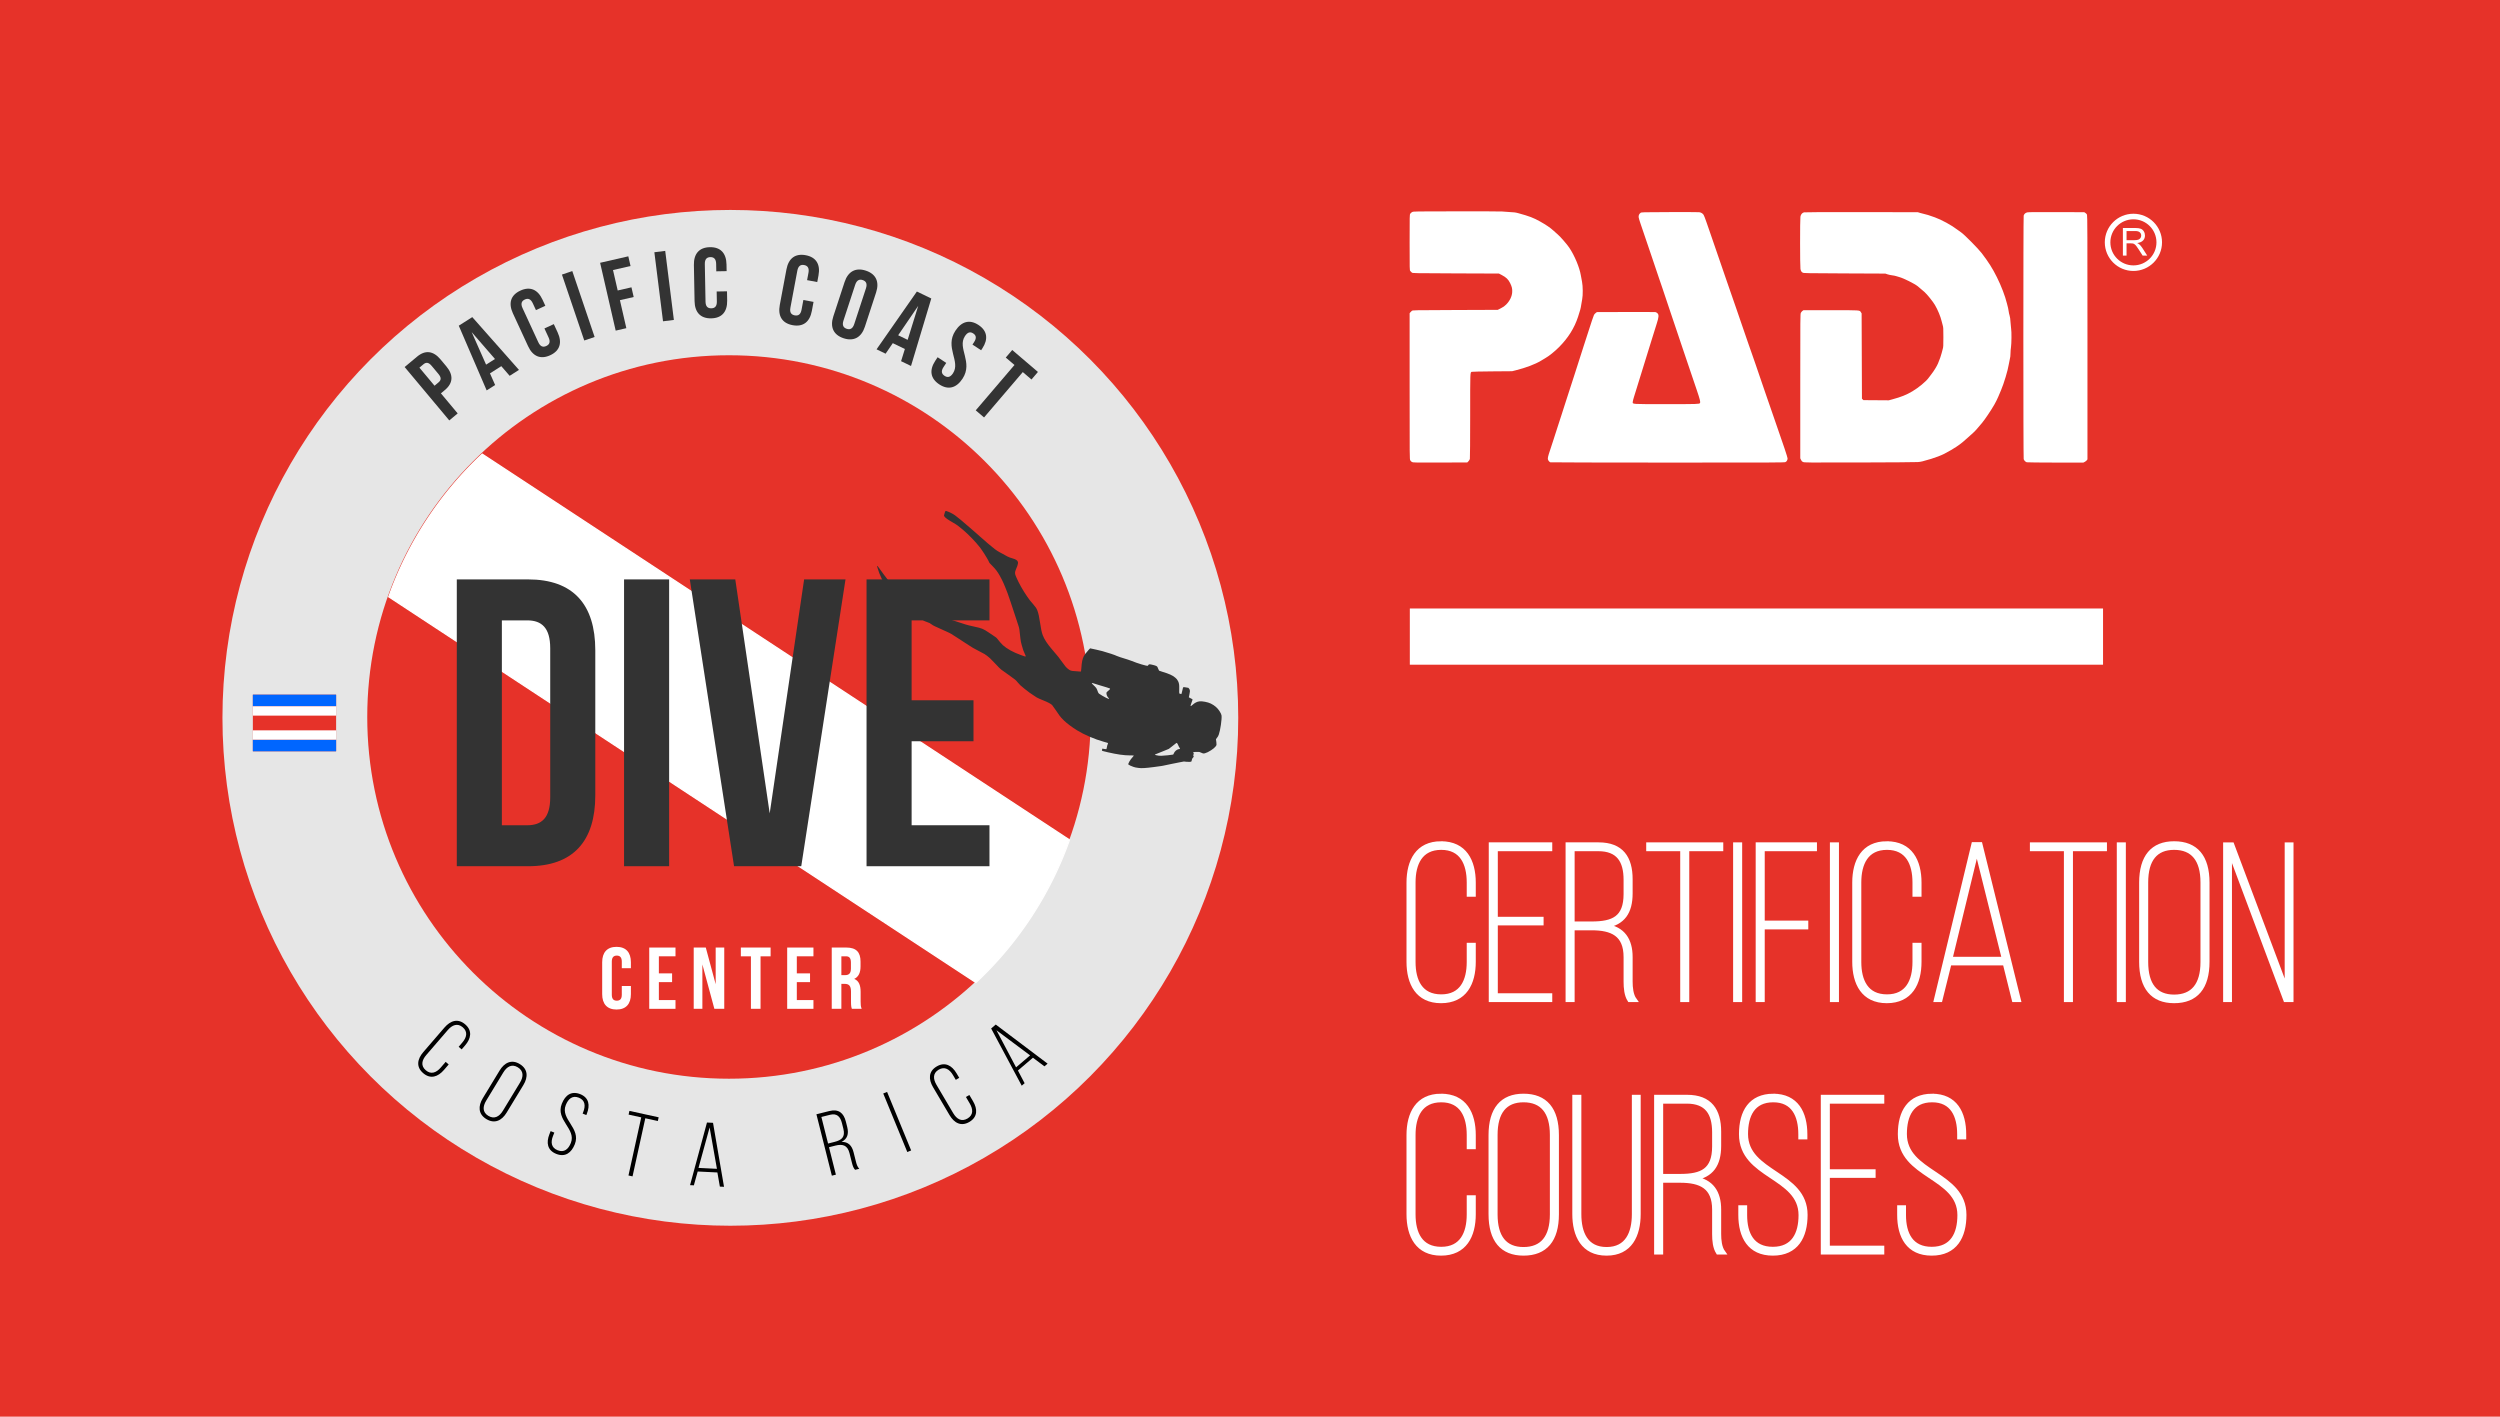 <svg xmlns:dc="http://purl.org/dc/elements/1.1/" xmlns:cc="http://creativecommons.org/ns#" xmlns:rdf="http://www.w3.org/1999/02/22-rdf-syntax-ns#" xmlns:svg="http://www.w3.org/2000/svg" xmlns="http://www.w3.org/2000/svg" xmlns:sodipodi="http://sodipodi.sourceforge.net/DTD/sodipodi-0.dtd" xmlns:inkscape="http://www.inkscape.org/namespaces/inkscape" width="600" height="340" viewBox="0 0 600 340" id="svg2" inkscape:version="0.92.1 r15371" sodipodi:docname="coursesinfo.svg"><defs id="defs4"><filter style="color-interpolation-filters:sRGB" inkscape:label="Drop Shadow" id="filter4437"><feGaussianBlur stdDeviation="2" id="feGaussianBlur4443"></feGaussianBlur></filter><filter style="color-interpolation-filters:sRGB" inkscape:label="Drop Shadow" id="filter3508"><feGaussianBlur stdDeviation="2" id="feGaussianBlur3514"></feGaussianBlur></filter><filter style="color-interpolation-filters:sRGB;" inkscape:label="Drop Shadow" id="filter4363"><feGaussianBlur stdDeviation="2" id="feGaussianBlur4369"></feGaussianBlur></filter></defs><g inkscape:label="Layer 1" inkscape:groupmode="layer" id="layer1" transform="translate(0,-712.362)"><rect style="fill:#e63229;fill-opacity:1;fill-rule:evenodd;stroke:none;stroke-width:1px;stroke-linecap:butt;stroke-linejoin:miter;stroke-opacity:1" id="rect3378" width="600" height="340" x="0" y="712.362"></rect><g transform="matrix(0.334,0,0,0.334,335.543,475.409)" id="layer1-9" inkscape:label="Layer 1" style="fill:#ffffff"><path inkscape:connector-curvature="0" id="path4537-8" d="m 10.021,1041.452 c -0.44,-0.223 -1.011,-0.769 -1.27,-1.214 -0.468,-0.806 -0.47,-0.934 -0.47,-53.249 v -52.441 l 0.476,-0.637 c 0.262,-0.351 0.763,-0.852 1.113,-1.113 0.634,-0.474 0.782,-0.476 31.181,-0.591 l 30.544,-0.115 2.276,-1.15 c 1.724,-0.871 2.64,-1.518 3.776,-2.664 2.613,-2.637 4.166,-5.825 4.336,-8.902 0.134,-2.425 -0.192,-3.859 -1.473,-6.476 -1.305,-2.665 -2.821,-4.146 -5.894,-5.758 l -2.163,-1.134 -30.973,-0.115 c -30.833,-0.115 -30.976,-0.118 -31.61,-0.591 -0.351,-0.262 -0.852,-0.763 -1.113,-1.113 -0.472,-0.632 -0.476,-0.799 -0.476,-20.53 0,-19.411 0.011,-19.911 0.457,-20.648 0.251,-0.415 0.887,-0.963 1.413,-1.218 0.942,-0.456 1.432,-0.463 32.553,-0.493 17.378,-0.017 31.807,0.038 32.063,0.12 0.256,0.083 2.443,0.243 4.858,0.356 3.642,0.17 4.784,0.313 6.69,0.836 8.039,2.206 10.971,3.322 15.662,5.959 4.479,2.518 7.366,4.485 9.609,6.546 1.082,0.994 2.557,2.309 3.278,2.922 1.765,1.5 6.448,6.892 8.077,9.3 3.854,5.696 7.439,14.263 8.393,20.056 0.188,1.143 0.563,3.168 0.833,4.501 0.637,3.141 0.695,9.725 0.112,12.581 -0.207,1.016 -0.534,2.908 -0.725,4.205 -0.359,2.43 -0.628,3.439 -2.237,8.376 -2.637,8.091 -7.129,15.255 -13.688,21.827 -3.204,3.21 -7.121,6.356 -9.852,7.912 -0.425,0.242 -1.855,1.098 -3.178,1.902 -4.019,2.442 -10.839,5.023 -18.024,6.822 l -2.655,0.665 -14.312,0.115 c -7.872,0.064 -14.498,0.206 -14.724,0.317 -1.127,0.549 -1.088,-0.593 -1.093,31.585 -0.005,17.184 -0.095,30.465 -0.215,30.982 -0.124,0.535 -0.548,1.242 -1.037,1.731 l -0.827,0.828 -19.444,0.06 c -18.162,0.055 -19.497,0.033 -20.244,-0.346 z m 99.368,0.182 c -0.691,-0.286 -1.485,-1.23 -1.718,-2.043 -0.258,-0.899 0.072,-2.362 1.442,-6.393 0.561,-1.651 1.714,-5.182 2.564,-7.848 0.849,-2.666 2.425,-7.548 3.501,-10.849 1.076,-3.301 2.207,-6.781 2.512,-7.733 0.306,-0.952 1.505,-4.692 2.666,-8.31 2.304,-7.185 2.468,-7.691 6.313,-19.506 1.446,-4.444 3.328,-10.313 4.182,-13.042 0.854,-2.73 2.05,-6.469 2.659,-8.31 0.609,-1.841 1.805,-5.529 2.658,-8.195 2.773,-8.663 4.212,-12.954 4.591,-13.686 0.204,-0.395 0.753,-1.009 1.219,-1.364 l 0.848,-0.647 20.678,-0.068 c 11.373,-0.037 21.012,-0.007 21.419,0.067 0.408,0.074 1.057,0.45 1.443,0.835 1.12,1.12 1.007,2.681 -0.543,7.517 -0.684,2.136 -2.254,7.155 -3.488,11.154 -1.234,3.999 -2.539,8.206 -2.899,9.349 -1.072,3.398 -3.057,9.818 -4.709,15.235 -0.852,2.793 -1.739,5.65 -1.971,6.348 -0.232,0.698 -0.857,2.724 -1.388,4.501 -0.532,1.777 -1.372,4.478 -1.867,6.002 -0.495,1.524 -0.9,3.157 -0.9,3.63 0,1.653 -1.379,1.564 24.096,1.564 22.609,0 23.735,-0.036 24.198,-0.765 0.473,-0.744 0.049,-2.49 -2.258,-9.277 -1.338,-3.936 -4.082,-12.038 -6.099,-18.005 -2.017,-5.967 -3.932,-11.628 -4.256,-12.581 -0.324,-0.952 -1.686,-5.003 -3.027,-9.003 -1.341,-3.999 -3.688,-10.959 -5.216,-15.466 -1.528,-4.507 -3.2,-9.493 -3.716,-11.08 -0.516,-1.587 -1.56,-4.703 -2.319,-6.925 -0.759,-2.222 -1.948,-5.702 -2.642,-7.733 -2.222,-6.503 -3.41,-10.025 -5.338,-15.812 -2.566,-7.707 -6.403,-19.009 -7.861,-23.158 -0.661,-1.882 -1.255,-3.907 -1.319,-4.501 -0.136,-1.267 0.357,-2.398 1.37,-3.141 0.646,-0.474 0.841,-0.479 20.775,-0.549 11.068,-0.039 20.664,-0.006 21.324,0.073 1.364,0.163 2.486,0.826 3.207,1.895 0.272,0.403 1.201,2.79 2.065,5.304 0.864,2.514 2.134,6.181 2.822,8.149 0.688,1.968 2.637,7.629 4.332,12.581 1.695,4.951 3.876,11.288 4.847,14.081 0.971,2.793 2.007,5.806 2.301,6.694 0.295,0.889 1.59,4.628 2.879,8.31 1.289,3.682 3.107,8.928 4.041,11.657 2.124,6.208 4.176,12.177 6.585,19.159 1.03,2.984 2.122,6.152 2.427,7.041 0.305,0.889 1.344,3.849 2.309,6.579 0.965,2.73 2.178,6.21 2.696,7.733 1.546,4.547 3.387,9.93 4.697,13.735 0.678,1.968 1.853,5.396 2.613,7.618 1.841,5.385 4.738,13.758 6.87,19.852 5.836,16.682 8.851,25.709 8.855,26.511 0.006,1.16 -0.596,2.213 -1.512,2.65 -0.75,0.358 -6.806,0.384 -84.652,0.371 -46.114,-0.01 -84.051,-0.101 -84.305,-0.206 z m 181.601,-0.237 c -0.781,-0.356 -1.099,-0.686 -1.5,-1.556 l -0.509,-1.103 v -51.823 c 0,-50.191 0.013,-51.85 0.432,-52.693 0.238,-0.479 0.757,-1.102 1.154,-1.385 l 0.722,-0.515 h 19.621 c 21.652,0 20.684,-0.066 21.639,1.47 l 0.521,0.838 0.115,30.637 0.115,30.637 0.526,0.526 0.526,0.526 9.121,0.065 9.121,0.065 2.588,-0.703 c 6.418,-1.744 9.945,-3.158 14.361,-5.758 4.363,-2.568 9.765,-7.036 11.605,-9.598 0.456,-0.635 1.367,-1.829 2.025,-2.655 1.684,-2.114 3.974,-5.827 4.769,-7.733 1.294,-3.104 2.25,-5.81 2.614,-7.4 0.202,-0.881 0.568,-2.263 0.815,-3.07 0.401,-1.314 0.448,-2.195 0.448,-8.459 0,-6.263 -0.047,-7.145 -0.448,-8.459 -0.246,-0.807 -0.614,-2.194 -0.818,-3.083 -0.746,-3.257 -2.788,-8.178 -4.824,-11.624 -1.481,-2.507 -5.495,-7.497 -7.453,-9.267 -1.419,-1.283 -3.546,-3.092 -4.924,-4.189 -2.306,-1.836 -10.242,-5.789 -13.117,-6.534 -0.738,-0.191 -1.802,-0.512 -2.365,-0.712 -0.563,-0.2 -1.871,-0.462 -2.907,-0.582 -1.037,-0.12 -2.543,-0.445 -3.347,-0.724 l -1.463,-0.507 -29.316,-0.128 c -27.475,-0.12 -29.363,-0.153 -30.064,-0.537 -0.954,-0.522 -1.337,-1.137 -1.653,-2.661 -0.326,-1.573 -0.351,-35.564 -0.027,-37.541 0.265,-1.619 1.213,-2.775 2.576,-3.142 0.56,-0.151 14.875,-0.208 41.328,-0.166 l 40.471,0.064 1.616,0.517 c 0.889,0.285 2.213,0.626 2.944,0.758 1.352,0.245 3.542,0.935 7.675,2.416 4.84,1.735 12.119,5.725 16.159,8.858 0.762,0.591 2.008,1.488 2.769,1.993 2.188,1.453 12.369,11.748 14.792,14.959 5.192,6.878 7.571,10.652 10.868,17.238 3.14,6.272 5.925,13.573 7.222,18.929 0.261,1.079 0.617,2.482 0.79,3.116 0.173,0.635 0.379,1.777 0.457,2.539 0.078,0.762 0.362,2.06 0.631,2.885 0.35,1.073 0.548,2.521 0.697,5.078 0.115,1.968 0.307,4.045 0.429,4.617 0.358,1.686 0.283,10.658 -0.109,13.042 -0.188,1.143 -0.348,3.168 -0.356,4.501 -0.01,1.662 -0.156,2.932 -0.465,4.04 -0.248,0.889 -0.612,2.707 -0.808,4.04 -0.592,4.016 -3.463,13.567 -5.516,18.352 -0.545,1.27 -1.475,3.465 -2.068,4.879 -0.592,1.414 -1.811,3.855 -2.709,5.425 -2.425,4.242 -7.061,11.125 -8.996,13.357 -0.936,1.079 -2.449,2.858 -3.362,3.954 -0.914,1.095 -2.258,2.498 -2.988,3.116 -0.73,0.619 -2.839,2.506 -4.687,4.194 -1.848,1.688 -4.087,3.547 -4.976,4.133 -0.889,0.585 -1.979,1.345 -2.424,1.689 -1.008,0.781 -6.167,3.767 -8.74,5.06 -2.158,1.084 -6.294,2.672 -9.265,3.556 -6.522,1.942 -7.147,2.091 -9.58,2.296 -1.397,0.117 -20.302,0.253 -42.012,0.302 -38.805,0.087 -39.49,0.081 -40.464,-0.364 z m 160.754,0.218 c -0.942,-0.282 -1.949,-1.32 -2.217,-2.286 -0.313,-1.125 -0.317,-173.882 -0.005,-174.972 0.347,-1.209 1.284,-2.038 2.636,-2.33 0.821,-0.178 7.176,-0.233 21.029,-0.182 l 19.852,0.072 0.838,0.521 c 0.461,0.287 0.981,0.858 1.154,1.27 0.265,0.628 0.316,14.756 0.316,88.276 v 87.528 l -0.475,0.652 c -0.261,0.358 -0.933,0.885 -1.492,1.171 l -1.016,0.519 -19.976,-0.02 c -10.987,-0.011 -20.277,-0.11 -20.645,-0.22 z" style="fill:#ffffff"></path><g transform="translate(-136.371,438.406)" id="text4558" style="font-style:normal;font-variant:normal;font-weight:normal;font-stretch:normal;font-size:27.721px;line-height:125%;font-family:Arial;-inkscape-font-specification:Arial;letter-spacing:0px;word-spacing:0px;fill:#ffffff;fill-opacity:1;stroke:none;stroke-width:1px;stroke-linecap:butt;stroke-linejoin:miter;stroke-opacity:1"><path style="fill:#ffffff" inkscape:connector-curvature="0" id="path5109" d="m 657.186,454.705 v -19.844 h 8.798 q 2.653,0 4.034,0.541 1.381,0.528 2.206,1.881 0.826,1.354 0.826,2.991 0,2.112 -1.367,3.56 -1.367,1.448 -4.223,1.841 1.042,0.501 1.584,0.988 1.151,1.056 2.179,2.639 l 3.452,5.401 h -3.303 l -2.626,-4.128 q -1.151,-1.787 -1.895,-2.734 -0.744,-0.948 -1.34,-1.327 -0.582,-0.379 -1.191,-0.528 -0.447,-0.095 -1.462,-0.095 h -3.046 v 8.812 h -2.626 z m 2.626,-11.086 h 5.644 q 1.8,0 2.815,-0.365 1.015,-0.379 1.543,-1.191 0.528,-0.826 0.528,-1.787 0,-1.408 -1.029,-2.315 -1.015,-0.907 -3.222,-0.907 h -6.281 z"></path></g><circle r="18.561" cy="883.583" cx="528.371" id="path4564" style="fill:none;fill-opacity:0.598;stroke:#ffffff;stroke-width:4;stroke-miterlimit:4;stroke-dasharray:none"></circle></g><circle style="fill:#e6e6e6;fill-opacity:1;stroke:none;stroke-width:3.449;stroke-miterlimit:4;stroke-dasharray:none;stroke-opacity:1" id="path4402-7" cx="175.283" cy="884.644" r="121.895"></circle><circle style="fill:#e63229;fill-opacity:1;stroke:none;stroke-width:0.694;stroke-miterlimit:4;stroke-dasharray:none;stroke-opacity:1;filter:url(#filter3508)" id="path4402" cx="100" cy="952.362" r="70.012" transform="matrix(1.24,0,0,1.24,50.955,-296.49)"></circle><path style="fill:#ffffff;fill-opacity:1;stroke:#ffffff;stroke-width:0.31;stroke-miterlimit:4;stroke-dasharray:none;stroke-opacity:1" d="M 115.741,821.357 A 86.838,86.838 0 0 0 93.31,855.598 L 234.215,948.166 a 86.838,86.838 0 0 0 22.453,-34.225 L 115.741,821.357 Z" id="path4402-1" inkscape:connector-curvature="0"></path><path style="fill:#333333;fill-opacity:1;stroke:none;stroke-width:5;stroke-miterlimit:4;stroke-dasharray:none" d="m 273.172,896.659 c 0.894,0.112 1.61,0.071 3.836,-0.217 1.071,-0.139 1.272,-0.166 1.565,-0.215 0.121,-0.021 0.351,-0.059 0.51,-0.084 0.521,-0.086 1.158,-0.218 2.27,-0.474 0.128,-0.031 0.243,-0.052 0.255,-0.05 0.027,0 0.498,-0.09 0.609,-0.123 0.039,-0.012 0.485,-0.1 0.996,-0.198 l 0.929,-0.178 0.573,0.066 c 0.579,0.067 1.123,0.035 1.228,-0.071 0.027,-0.027 0.071,-0.186 0.102,-0.356 0.05,-0.28 0.072,-0.327 0.221,-0.488 0.257,-0.276 0.265,-0.293 0.175,-0.442 -0.074,-0.124 -0.074,-0.152 0,-0.393 0.082,-0.25 0.082,-0.264 0,-0.374 -0.181,-0.219 -0.144,-0.227 1.115,-0.239 0.324,0 0.346,0 0.592,0.131 0.141,0.074 0.368,0.166 0.504,0.204 0.216,0.06 0.283,0.059 0.536,-0.012 0.4,-0.107 0.924,-0.362 1.469,-0.72 0.562,-0.368 0.883,-0.641 1.117,-0.948 0.146,-0.193 0.177,-0.263 0.188,-0.419 0.012,-0.188 -0.066,-0.936 -0.12,-1.172 -0.027,-0.115 0,-0.151 0.242,-0.463 0.236,-0.293 0.293,-0.398 0.438,-0.794 0.359,-0.988 0.756,-3.745 0.652,-4.534 -0.027,-0.242 -0.188,-0.591 -0.462,-1.026 -0.498,-0.793 -1.174,-1.386 -2.107,-1.849 -0.718,-0.356 -2.046,-0.613 -2.751,-0.532 -0.57,0.066 -1.129,0.355 -1.71,0.887 -0.178,0.163 -0.304,0.246 -0.355,0.235 -0.073,-0.015 -0.072,-0.039 0.024,-0.369 0.057,-0.194 0.162,-0.494 0.232,-0.668 0.071,-0.173 0.141,-0.375 0.155,-0.447 0.027,-0.126 0.024,-0.137 -0.193,-0.245 -0.121,-0.062 -0.326,-0.169 -0.452,-0.238 l -0.231,-0.126 0.123,-0.609 c 0.067,-0.335 0.125,-0.681 0.13,-0.769 0.021,-0.293 -0.066,-0.557 -0.222,-0.732 l -0.149,-0.167 -0.577,-0.099 c -0.489,-0.084 -0.586,-0.09 -0.645,-0.04 -0.049,0.044 -0.104,0.234 -0.196,0.663 -0.07,0.33 -0.157,0.684 -0.193,0.786 l -0.067,0.185 -0.238,-0.051 c -0.186,-0.04 -0.244,-0.068 -0.262,-0.13 -0.027,-0.084 -0.027,-0.461 -0.012,-1.232 0.024,-0.788 -0.046,-1.196 -0.273,-1.672 -0.164,-0.344 -0.344,-0.567 -0.694,-0.863 -0.644,-0.545 -1.458,-0.913 -3.117,-1.41 -0.409,-0.123 -0.75,-0.239 -0.759,-0.26 0,-0.021 -0.088,-0.197 -0.177,-0.391 -0.089,-0.194 -0.183,-0.409 -0.208,-0.477 -0.073,-0.197 -0.381,-0.339 -1.121,-0.518 -0.781,-0.189 -0.942,-0.184 -1.055,0.031 -0.04,0.079 -0.1,0.16 -0.133,0.181 -0.18,0.117 -2.472,-0.57 -3.938,-1.179 -0.217,-0.09 -0.62,-0.231 -0.897,-0.315 -1.419,-0.426 -2.386,-0.745 -2.601,-0.857 -0.415,-0.217 -2.038,-0.759 -3.458,-1.156 -0.489,-0.137 -2.565,-0.609 -2.95,-0.671 -0.027,-0.003 -0.155,0.124 -0.284,0.285 -0.129,0.161 -0.294,0.354 -0.367,0.429 -0.292,0.301 -0.731,0.893 -0.874,1.179 -0.344,0.69 -0.487,1.394 -0.586,2.873 -0.024,0.399 -0.064,0.75 -0.084,0.779 -0.027,0.035 -0.139,0.039 -0.376,0.009 -0.188,-0.024 -0.645,-0.061 -1.016,-0.08 -1.021,-0.053 -1.178,-0.104 -1.765,-0.577 -0.401,-0.322 -0.699,-0.673 -1.3,-1.524 -0.804,-1.14 -0.982,-1.361 -2.593,-3.241 -1.039,-1.212 -1.764,-2.33 -2.123,-3.277 -0.257,-0.679 -0.455,-1.601 -0.656,-3.054 -0.173,-1.257 -0.406,-2.301 -0.65,-2.918 -0.182,-0.462 -0.51,-0.944 -1.035,-1.525 -0.596,-0.659 -0.898,-1.046 -1.449,-1.856 -1.095,-1.614 -1.93,-3.107 -2.592,-4.63 -0.367,-0.845 -0.369,-1.084 -0.015,-1.931 0.107,-0.26 0.227,-0.552 0.267,-0.65 0.04,-0.098 0.105,-0.326 0.145,-0.508 0.059,-0.27 0.062,-0.368 0.015,-0.53 -0.109,-0.38 -0.499,-0.63 -1.346,-0.861 -0.467,-0.127 -0.905,-0.296 -1.227,-0.473 -0.096,-0.052 -0.336,-0.186 -0.536,-0.298 -0.42,-0.234 -0.588,-0.325 -1.325,-0.717 -0.674,-0.358 -1.333,-0.853 -2.733,-2.055 -0.945,-0.811 -1.283,-1.107 -2.059,-1.798 -0.416,-0.371 -0.822,-0.73 -0.901,-0.798 -0.081,-0.068 -0.332,-0.288 -0.56,-0.49 -0.62,-0.548 -0.688,-0.606 -1.865,-1.605 -0.598,-0.508 -1.154,-0.982 -1.233,-1.052 -0.25,-0.222 -1,-0.812 -1.315,-1.036 -0.581,-0.41 -1.345,-0.793 -2.027,-1.014 -0.256,-0.083 -0.289,-0.048 -0.453,0.478 -0.198,0.635 -0.197,0.617 -0.059,0.818 0.233,0.341 0.785,0.733 2.112,1.498 0.903,0.521 1.181,0.722 2.339,1.693 1.289,1.081 3.055,2.913 4.077,4.227 0.52,0.669 1.703,2.524 2.001,3.138 l 0.289,0.596 0.72,0.738 c 0.8,0.819 1.207,1.362 1.751,2.332 0.673,1.2 1.066,2.078 1.863,4.162 0.062,0.166 0.394,1.123 0.735,2.125 0.567,1.663 0.847,2.511 1.438,4.35 0.114,0.354 0.307,0.944 0.429,1.311 0.233,0.704 0.238,0.733 0.503,3.232 0.051,0.482 0.13,0.862 0.33,1.576 0.145,0.518 0.3,1.032 0.345,1.143 0.291,0.713 0.481,1.159 0.544,1.28 0.063,0.121 0.063,0.146 0,0.186 -0.074,0.049 -0.079,0.048 -1.177,-0.348 -1.778,-0.642 -3.286,-1.474 -4.279,-2.361 -0.251,-0.224 -1.022,-1.114 -1.426,-1.645 -0.113,-0.148 -0.346,-0.314 -1.858,-1.319 -1.502,-0.998 -1.665,-1.065 -3.644,-1.495 -0.926,-0.202 -1.598,-0.37 -2.073,-0.519 -1.632,-0.514 -2.317,-0.736 -3.179,-1.029 -1.012,-0.344 -1.035,-0.36 -0.886,-0.599 0.133,-0.213 0.293,-0.898 0.285,-1.222 -0.024,-0.793 -0.326,-1.189 -1.033,-1.329 -0.417,-0.083 -0.66,-0.06 -1.468,0.13 -1.523,0.36 -3.003,0.396 -4.4,0.107 -0.855,-0.177 -1.116,-0.287 -2.126,-0.896 -0.426,-0.257 -1.048,-0.63 -1.383,-0.828 -1.003,-0.596 -1.186,-0.793 -3.117,-3.366 -0.259,-0.345 -0.604,-0.792 -0.767,-0.994 -0.745,-0.922 -2.172,-2.83 -2.661,-3.558 -0.259,-0.388 -0.42,-0.543 -0.444,-0.432 0,0.021 0.045,0.218 0.105,0.44 0.964,3.427 3.437,7.066 6.553,9.642 0.297,0.246 0.72,0.548 0.976,0.698 1.355,0.791 2.108,1.281 3.156,2.056 0.06,0.045 0.187,0.138 0.28,0.207 0.202,0.15 0.396,0.235 1.065,0.468 0.455,0.158 0.548,0.207 0.887,0.462 0.238,0.18 0.524,0.351 0.769,0.461 0.631,0.283 0.993,0.448 2.128,0.969 0.591,0.271 1.196,0.546 1.348,0.613 0.311,0.137 0.578,0.297 1.614,0.97 0.404,0.262 1.005,0.652 1.336,0.867 0.331,0.215 0.755,0.491 0.94,0.615 0.716,0.475 1.568,1.02 1.829,1.169 0.115,0.066 0.531,0.289 0.923,0.496 0.392,0.207 0.937,0.497 1.212,0.645 0.274,0.148 0.578,0.308 0.674,0.355 0.193,0.096 1.056,0.76 1.295,0.997 0.573,0.569 1.027,1.034 1.288,1.32 0.65,0.713 1.213,1.273 1.45,1.442 0.137,0.097 0.4,0.285 0.584,0.417 0.184,0.132 0.725,0.518 1.202,0.857 1.677,1.195 1.605,1.134 2.212,1.858 0.432,0.515 0.565,0.638 1.533,1.424 0.927,0.753 1.569,1.214 2.667,1.915 0.077,0.05 0.204,0.132 0.282,0.183 0.191,0.125 0.913,0.448 1.653,0.739 0.978,0.384 1.77,0.804 2.049,1.087 0.053,0.053 0.431,0.582 0.838,1.173 0.409,0.591 0.841,1.216 0.959,1.388 0.193,0.278 0.558,0.682 1.045,1.155 0.693,0.672 1.94,1.608 3.122,2.342 1.687,1.048 4.266,2.152 6.458,2.765 0.625,0.175 0.825,0.231 0.876,0.245 0.027,0.012 0.068,0.046 0.093,0.086 0.041,0.062 0.031,0.098 -0.058,0.276 -0.073,0.144 -0.129,0.344 -0.185,0.669 -0.056,0.325 -0.097,0.473 -0.137,0.494 -0.031,0.015 -0.259,-0.012 -0.507,-0.053 l -0.451,-0.083 -0.06,0.227 c -0.04,0.15 -0.046,0.245 -0.021,0.282 0.027,0.035 0.514,0.166 1.369,0.365 2.215,0.517 3.945,0.763 5.333,0.757 0.822,0 0.926,0 0.91,0.083 0,0.035 -0.11,0.163 -0.229,0.288 -0.607,0.635 -1.193,1.647 -1.054,1.823 0.072,0.092 0.778,0.419 1.195,0.554 0.419,0.136 0.612,0.177 1.164,0.246 z m 3.999,-3.162 c 1.7e-4,-0.027 0.074,-0.079 0.172,-0.114 0.098,-0.035 0.851,-0.337 1.675,-0.674 l 1.498,-0.611 0.858,-0.669 c 0.472,-0.368 0.889,-0.697 0.928,-0.732 0.144,-0.129 0.265,0.031 0.576,0.756 0.063,0.147 0.164,0.327 0.226,0.398 0.151,0.176 0.123,0.274 -0.082,0.291 -0.562,0.047 -1.132,0.521 -1.347,1.12 -0.035,0.096 -0.087,0.186 -0.115,0.201 -0.118,0.062 -2.452,0.3 -2.871,0.292 -0.579,-0.012 -0.666,-0.021 -1.126,-0.123 -0.253,-0.056 -0.387,-0.103 -0.391,-0.137 z M 265.46,879.834 c -0.517,-0.254 -1.386,-0.764 -1.661,-0.976 -0.149,-0.114 -0.208,-0.202 -0.294,-0.434 -0.37,-0.999 -0.281,-0.871 -1.254,-1.82 -0.344,-0.336 -0.279,-0.404 0.218,-0.231 0.182,0.063 0.756,0.242 1.276,0.399 0.52,0.156 1.318,0.395 1.772,0.531 0.454,0.136 0.845,0.27 0.869,0.297 0.078,0.09 0,0.213 -0.214,0.387 -0.293,0.226 -0.612,0.534 -0.627,0.603 0,0.031 0,0.164 0.012,0.297 0.027,0.292 0.176,0.627 0.387,0.863 0.22,0.248 0.24,0.276 0.231,0.32 -0.021,0.069 -0.247,-0.012 -0.713,-0.236 z" id="path4386-8-2-0-3" inkscape:connector-curvature="0"></path><g style="font-style:normal;font-variant:normal;font-weight:bold;font-stretch:normal;font-size:136.341px;line-height:100%;font-family:'Advent Pro';-inkscape-font-specification:'Advent Pro Bold';text-align:end;letter-spacing:19.33px;word-spacing:0px;text-anchor:end;fill:#333333;fill-opacity:1;stroke:none;stroke-width:2;stroke-linecap:butt;stroke-linejoin:miter;stroke-miterlimit:4;stroke-dasharray:none;stroke-opacity:1" id="text3347-8-3-3-5-1-5-05" transform="matrix(0.175,0,0,0.175,1299.721,895.938)"><path d="m -6855.078,-559.81 -16.945,14.167 61.216,73.22 11.506,-9.62 -23,-27.51 5.439,-4.547 c 11.506,-9.62 11.82,-20.723 2.025,-32.438 l -7.958,-9.519 c -9.795,-11.715 -20.777,-13.373 -32.283,-3.754 z m 8.745,10.46 c 3.661,-3.061 7.048,-3.049 11.42,2.181 l 9.182,10.983 c 4.372,5.23 3.784,8.565 0.123,11.626 l -5.439,4.547 -20.726,-24.79 5.439,-4.547 z" style="font-style:normal;font-variant:normal;font-weight:bold;font-stretch:normal;font-family:'Bebas Neue';-inkscape-font-specification:'Bebas Neue Bold';text-align:end;letter-spacing:19.33px;text-anchor:end;fill:#333333;fill-opacity:1;stroke:none;stroke-width:2;stroke-miterlimit:4;stroke-dasharray:none;stroke-opacity:1" id="path4727" inkscape:connector-curvature="0"></path><path d="m -6779.272,-614.107 -18.533,11.763 38.252,88.761 11.626,-7.379 -7.092,-16.007 15.54,-9.864 11.466,13.231 12.777,-8.11 -64.037,-72.394 z m -0.84,20.557 31.965,36.877 -12.202,7.745 -19.764,-44.622 z" style="font-style:normal;font-variant:normal;font-weight:bold;font-stretch:normal;font-family:'Bebas Neue';-inkscape-font-specification:'Bebas Neue Bold';text-align:end;letter-spacing:19.33px;text-anchor:end;fill:#333333;fill-opacity:1;stroke:none;stroke-width:2;stroke-miterlimit:4;stroke-dasharray:none;stroke-opacity:1" id="path4729" inkscape:connector-curvature="0"></path><path d="m -6680.342,-598.551 5.717,12.378 c 2.858,6.189 1.165,9.674 -3.168,11.675 -4.332,2.001 -8.084,1.031 -10.943,-5.158 l -21.61,-46.787 c -2.859,-6.189 -1.222,-9.798 3.11,-11.799 4.332,-2.001 8.142,-0.907 11,5.282 l 4.288,9.283 12.873,-5.946 -3.888,-8.417 c -6.403,-13.863 -16.993,-18.583 -30.361,-12.409 -13.368,6.174 -16.64,17.298 -10.237,31.16 l 20.81,45.054 c 6.403,13.863 16.993,18.583 30.361,12.409 13.368,-6.174 16.64,-17.298 10.237,-31.16 l -5.317,-11.511 -12.873,5.946 z" style="font-style:normal;font-variant:normal;font-weight:bold;font-stretch:normal;font-family:'Bebas Neue';-inkscape-font-specification:'Bebas Neue Bold';text-align:end;letter-spacing:19.33px;text-anchor:end;fill:#333333;fill-opacity:1;stroke:none;stroke-width:2;stroke-miterlimit:4;stroke-dasharray:none;stroke-opacity:1" id="path4731" inkscape:connector-curvature="0"></path><path d="m -6625.708,-582.037 14.205,-4.811 -30.614,-90.395 -14.205,4.811 30.614,90.395 z" style="font-style:normal;font-variant:normal;font-weight:bold;font-stretch:normal;font-family:'Bebas Neue';-inkscape-font-specification:'Bebas Neue Bold';text-align:end;letter-spacing:19.33px;text-anchor:end;fill:#333333;fill-opacity:1;stroke:none;stroke-width:2;stroke-miterlimit:4;stroke-dasharray:none;stroke-opacity:1" id="path4733" inkscape:connector-curvature="0"></path><path d="m -6586.301,-678.666 24.052,-5.521 -3.05,-13.289 -38.67,8.876 21.351,93.02 14.617,-3.355 -8.815,-38.404 18.87,-4.331 -3.05,-13.289 -18.87,4.331 -6.436,-28.039 z" style="font-style:normal;font-variant:normal;font-weight:bold;font-stretch:normal;font-family:'Bebas Neue';-inkscape-font-specification:'Bebas Neue Bold';text-align:end;letter-spacing:19.33px;text-anchor:end;fill:#333333;fill-opacity:1;stroke:none;stroke-width:2;stroke-miterlimit:4;stroke-dasharray:none;stroke-opacity:1" id="path4735" inkscape:connector-curvature="0"></path><path d="m -6517.693,-608.372 14.881,-1.865 -11.87,-94.698 -14.881,1.865 11.87,94.698 z" style="font-style:normal;font-variant:normal;font-weight:bold;font-stretch:normal;font-family:'Bebas Neue';-inkscape-font-specification:'Bebas Neue Bold';text-align:end;letter-spacing:19.33px;text-anchor:end;fill:#333333;fill-opacity:1;stroke:none;stroke-width:2;stroke-miterlimit:4;stroke-dasharray:none;stroke-opacity:1" id="path4737" inkscape:connector-curvature="0"></path><path d="m -6444.12,-649.229 0.254,13.632 c 0.127,6.816 -2.826,9.325 -7.597,9.414 -4.771,0.089 -7.816,-2.309 -7.943,-9.125 l -0.96,-51.528 c -0.127,-6.816 2.824,-9.462 7.595,-9.551 4.771,-0.089 7.818,2.445 7.945,9.261 l 0.19,10.224 14.177,-0.264 -0.173,-9.27 c -0.284,-15.268 -8.081,-23.85 -22.803,-23.575 -14.722,0.274 -22.193,9.141 -21.909,24.408 l 0.924,49.619 c 0.284,15.268 8.081,23.85 22.803,23.575 14.722,-0.274 22.194,-9.141 21.909,-24.408 l -0.236,-12.678 -14.177,0.264 z" style="font-style:normal;font-variant:normal;font-weight:bold;font-stretch:normal;font-family:'Bebas Neue';-inkscape-font-specification:'Bebas Neue Bold';text-align:end;letter-spacing:19.33px;text-anchor:end;fill:#333333;fill-opacity:1;stroke:none;stroke-width:2;stroke-miterlimit:4;stroke-dasharray:none;stroke-opacity:1" id="path4739" inkscape:connector-curvature="0"></path><path d="m -6325.21,-637.599 -2.509,13.401 c -1.254,6.701 -4.654,8.561 -9.345,7.683 -4.691,-0.878 -7.187,-3.842 -5.933,-10.543 l 9.484,-50.657 c 1.254,-6.701 4.679,-8.695 9.37,-7.817 4.69,0.878 7.162,3.976 5.907,10.677 l -1.882,10.051 13.937,2.609 1.706,-9.113 c 2.81,-15.009 -3.089,-24.991 -17.562,-27.701 -14.473,-2.71 -23.584,4.462 -26.394,19.471 l -9.133,48.781 c -2.81,15.009 3.089,24.991 17.562,27.701 14.473,2.71 23.584,-4.462 26.394,-19.471 l 2.333,-12.463 -13.937,-2.609 z" style="font-style:normal;font-variant:normal;font-weight:bold;font-stretch:normal;font-family:'Bebas Neue';-inkscape-font-specification:'Bebas Neue Bold';text-align:end;letter-spacing:19.33px;text-anchor:end;fill:#333333;fill-opacity:1;stroke:none;stroke-width:2;stroke-miterlimit:4;stroke-dasharray:none;stroke-opacity:1" id="path4741" inkscape:connector-curvature="0"></path><path d="m -6254.164,-658.387 c 2.122,-6.478 5.779,-8.006 10.314,-6.52 4.535,1.486 6.579,4.881 4.456,11.359 l -16.045,48.975 c -2.122,6.478 -5.779,8.006 -10.314,6.52 -4.535,-1.486 -6.579,-4.881 -4.456,-11.359 l 16.045,-48.975 z m -30,43.399 c -4.754,14.511 0.173,25.308 14.166,29.892 13.993,4.584 24.354,-1.203 29.108,-15.715 l 15.451,-47.162 c 4.754,-14.511 -0.173,-25.308 -14.166,-29.892 -13.993,-4.584 -24.354,1.203 -29.108,15.715 l -15.451,47.162 z" style="font-style:normal;font-variant:normal;font-weight:bold;font-stretch:normal;font-family:'Bebas Neue';-inkscape-font-specification:'Bebas Neue Bold';text-align:end;letter-spacing:19.33px;text-anchor:end;fill:#333333;fill-opacity:1;stroke:none;stroke-width:2;stroke-miterlimit:4;stroke-dasharray:none;stroke-opacity:1" id="path4743" inkscape:connector-curvature="0"></path><path d="m -6149.779,-639.643 -19.762,-9.556 -55.297,79.271 12.397,5.995 9.87,-14.46 16.57,8.013 -5.206,16.716 13.624,6.589 27.803,-92.567 z m -17.916,10.115 -14.507,46.597 -13.011,-6.292 27.518,-40.305 z" style="font-style:normal;font-variant:normal;font-weight:bold;font-stretch:normal;font-family:'Bebas Neue';-inkscape-font-specification:'Bebas Neue Bold';text-align:end;letter-spacing:19.33px;text-anchor:end;fill:#333333;fill-opacity:1;stroke:none;stroke-width:2;stroke-miterlimit:4;stroke-dasharray:none;stroke-opacity:1" id="path4745" inkscape:connector-curvature="0"></path><path d="m -6116.717,-595.427 c -14.982,22.784 7.489,41.965 -3.298,58.369 -3.745,5.696 -7.6,6.099 -11.587,3.477 -3.987,-2.622 -5.145,-6.32 -1.4,-12.016 l 3.745,-5.696 -11.848,-7.79 -3.221,4.899 c -8.39,12.759 -6.804,24.245 5.499,32.335 12.303,8.09 23.477,4.994 31.867,-7.765 14.982,-22.784 -7.489,-41.965 3.298,-58.369 3.745,-5.696 7.447,-6.362 11.434,-3.741 3.987,2.622 4.842,6.284 1.097,11.98 l -2.172,3.304 11.848,7.79 1.648,-2.506 c 8.39,-12.759 6.918,-24.17 -5.271,-32.185 -12.189,-8.015 -23.249,-4.844 -31.639,7.915 z" style="font-style:normal;font-variant:normal;font-weight:bold;font-stretch:normal;font-family:'Bebas Neue';-inkscape-font-specification:'Bebas Neue Bold';text-align:end;letter-spacing:19.33px;text-anchor:end;fill:#333333;fill-opacity:1;stroke:none;stroke-width:2;stroke-miterlimit:4;stroke-dasharray:none;stroke-opacity:1" id="path4747" inkscape:connector-curvature="0"></path><path d="m -6047.63,-558.63 11.924,10.181 -53.12,62.212 11.405,9.739 53.12,-62.212 11.924,10.181 8.853,-10.369 -35.253,-30.101 -8.853,10.369 z" style="font-style:normal;font-variant:normal;font-weight:bold;font-stretch:normal;font-family:'Bebas Neue';-inkscape-font-specification:'Bebas Neue Bold';text-align:end;letter-spacing:19.33px;text-anchor:end;fill:#333333;fill-opacity:1;stroke:none;stroke-width:2;stroke-miterlimit:4;stroke-dasharray:none;stroke-opacity:1" id="path4749" inkscape:connector-curvature="0"></path></g><g style="font-style:normal;font-variant:normal;font-weight:bold;font-stretch:normal;font-size:561.947px;line-height:125%;font-family:'Bebas Neue';-inkscape-font-specification:'Bebas Neue Bold';letter-spacing:0px;word-spacing:0px;fill:#333333;fill-opacity:1;stroke:none;stroke-width:8.805;stroke-linecap:butt;stroke-linejoin:miter;stroke-miterlimit:4;stroke-dasharray:none;stroke-opacity:1" id="text4329-8-2-0" transform="matrix(0.175,0,0,0.175,1299.721,895.938)"><path d="m -6800.515,138.963 97.779,0 c 61.814,0 92.159,-34.279 92.159,-97.217 l 0,-198.929 c 0,-62.938 -30.345,-97.217 -92.159,-97.217 l -97.779,0 0,393.363 z m 96.655,-337.168 c 19.668,0 31.469,10.115 31.469,38.212 l 0,204.549 c 0,28.097 -11.801,38.212 -31.469,38.212 l -34.841,0 0,-280.974 34.841,0 z" style="font-style:normal;font-variant:normal;font-weight:bold;font-stretch:normal;font-family:'Bebas Neue';-inkscape-font-specification:'Bebas Neue Bold';fill:#333333;fill-opacity:1;stroke:none;stroke-width:8.805;stroke-miterlimit:4;stroke-dasharray:none;stroke-opacity:1" id="path4752" inkscape:connector-curvature="0"></path><path d="m -6571.127,138.963 61.814,0 0,-393.363 -61.814,0 0,393.363 z" style="font-style:normal;font-variant:normal;font-weight:bold;font-stretch:normal;font-family:'Bebas Neue';-inkscape-font-specification:'Bebas Neue Bold';fill:#333333;fill-opacity:1;stroke:none;stroke-width:8.805;stroke-miterlimit:4;stroke-dasharray:none;stroke-opacity:1" id="path4754" inkscape:connector-curvature="0"></path><path d="m -6418.584,-254.4 -62.376,0 60.69,393.363 92.159,0 60.69,-393.363 -56.757,0 -47.203,320.872 -47.204,-320.872 z" style="font-style:normal;font-variant:normal;font-weight:bold;font-stretch:normal;font-family:'Bebas Neue';-inkscape-font-specification:'Bebas Neue Bold';fill:#333333;fill-opacity:1;stroke:none;stroke-width:8.805;stroke-miterlimit:4;stroke-dasharray:none;stroke-opacity:1" id="path4756" inkscape:connector-curvature="0"></path><path d="m -6176.754,-198.205 106.77,0 0,-56.195 -168.584,0 0,393.363 168.584,0 0,-56.195 -106.77,0 0,-115.199 84.854,0 0,-56.195 -84.854,0 0,-109.58 z" style="font-style:normal;font-variant:normal;font-weight:bold;font-stretch:normal;font-family:'Bebas Neue';-inkscape-font-specification:'Bebas Neue Bold';fill:#333333;fill-opacity:1;stroke:none;stroke-width:8.805;stroke-miterlimit:4;stroke-dasharray:none;stroke-opacity:1" id="path4758" inkscape:connector-curvature="0"></path></g><g aria-label="CENTER" style="font-style:normal;font-variant:normal;font-weight:bold;font-stretch:normal;font-size:21.011px;line-height:0%;font-family:'Bebas Neue';-inkscape-font-specification:'Bebas Neue Bold';text-align:end;letter-spacing:2.979px;word-spacing:0px;text-anchor:end;fill:#ffffff;fill-opacity:1;stroke:none;stroke-width:2;stroke-linecap:butt;stroke-linejoin:miter;stroke-miterlimit:4;stroke-dasharray:none;stroke-opacity:1" id="text3347-8-3-3-5-1-5-05-2"><path d="m 149.23,948.997 v 2.101 c 0,1.051 -0.462,1.429 -1.198,1.429 -0.735,0 -1.198,-0.378 -1.198,-1.429 v -7.942 c 0,-1.051 0.462,-1.45 1.198,-1.45 0.735,0 1.198,0.399 1.198,1.45 v 1.576 h 2.185 v -1.429 c 0,-2.353 -1.177,-3.698 -3.446,-3.698 -2.269,0 -3.446,1.345 -3.446,3.698 v 7.648 c 0,2.353 1.177,3.698 3.446,3.698 2.269,0 3.446,-1.345 3.446,-3.698 v -1.954 z" style="font-style:normal;font-variant:normal;font-weight:bold;font-stretch:normal;font-size:21.011px;line-height:0%;font-family:'Bebas Neue';-inkscape-font-specification:'Bebas Neue Bold';text-align:end;letter-spacing:2.979px;word-spacing:0px;text-anchor:end;fill:#ffffff;fill-opacity:1;stroke:none;stroke-width:2;stroke-linecap:butt;stroke-linejoin:miter;stroke-miterlimit:4;stroke-dasharray:none;stroke-opacity:1" id="path92"></path><path d="m 158.128,941.874 h 3.992 v -2.101 h -6.303 v 14.707 h 6.303 v -2.101 h -3.992 v -4.307 h 3.173 v -2.101 h -3.173 z" style="font-style:normal;font-variant:normal;font-weight:bold;font-stretch:normal;font-size:21.011px;line-height:0%;font-family:'Bebas Neue';-inkscape-font-specification:'Bebas Neue Bold';text-align:end;letter-spacing:2.979px;word-spacing:0px;text-anchor:end;fill:#ffffff;fill-opacity:1;stroke:none;stroke-width:2;stroke-linecap:butt;stroke-linejoin:miter;stroke-miterlimit:4;stroke-dasharray:none;stroke-opacity:1" id="path94"></path><path d="m 171.448,954.48 h 2.374 v -14.707 h -2.059 v 8.803 l -2.374,-8.803 h -2.899 v 14.707 h 2.08 v -10.652 z" style="font-style:normal;font-variant:normal;font-weight:bold;font-stretch:normal;font-size:21.011px;line-height:0%;font-family:'Bebas Neue';-inkscape-font-specification:'Bebas Neue Bold';text-align:end;letter-spacing:2.979px;word-spacing:0px;text-anchor:end;fill:#ffffff;fill-opacity:1;stroke:none;stroke-width:2;stroke-linecap:butt;stroke-linejoin:miter;stroke-miterlimit:4;stroke-dasharray:none;stroke-opacity:1" id="path96"></path><path d="m 177.804,941.874 h 2.416 v 12.606 h 2.311 v -12.606 h 2.416 v -2.101 h -7.144 z" style="font-style:normal;font-variant:normal;font-weight:bold;font-stretch:normal;font-size:21.011px;line-height:0%;font-family:'Bebas Neue';-inkscape-font-specification:'Bebas Neue Bold';text-align:end;letter-spacing:2.979px;word-spacing:0px;text-anchor:end;fill:#ffffff;fill-opacity:1;stroke:none;stroke-width:2;stroke-linecap:butt;stroke-linejoin:miter;stroke-miterlimit:4;stroke-dasharray:none;stroke-opacity:1" id="path98"></path><path d="m 191.235,941.874 h 3.992 v -2.101 h -6.303 v 14.707 h 6.303 v -2.101 h -3.992 v -4.307 h 3.173 v -2.101 h -3.173 z" style="font-style:normal;font-variant:normal;font-weight:bold;font-stretch:normal;font-size:21.011px;line-height:0%;font-family:'Bebas Neue';-inkscape-font-specification:'Bebas Neue Bold';text-align:end;letter-spacing:2.979px;word-spacing:0px;text-anchor:end;fill:#ffffff;fill-opacity:1;stroke:none;stroke-width:2;stroke-linecap:butt;stroke-linejoin:miter;stroke-miterlimit:4;stroke-dasharray:none;stroke-opacity:1" id="path100"></path><path d="m 206.803,954.48 c -0.231,-0.546 -0.252,-1.072 -0.252,-1.786 v -2.269 c 0,-1.534 -0.378,-2.647 -1.534,-3.131 1.03,-0.483 1.513,-1.471 1.513,-2.984 v -1.156 c 0,-2.269 -1.03,-3.383 -3.425,-3.383 h -3.488 v 14.707 h 2.311 v -5.988 h 0.798 c 1.051,0 1.513,0.504 1.513,1.87 v 2.311 c 0,1.198 0.084,1.429 0.21,1.807 z m -3.761,-12.606 c 0.819,0 1.177,0.462 1.177,1.513 v 1.45 c 0,1.177 -0.525,1.555 -1.387,1.555 h -0.903 v -4.517 z" style="font-style:normal;font-variant:normal;font-weight:bold;font-stretch:normal;font-size:21.011px;line-height:0%;font-family:'Bebas Neue';-inkscape-font-specification:'Bebas Neue Bold';text-align:end;letter-spacing:2.979px;word-spacing:0px;text-anchor:end;fill:#ffffff;fill-opacity:1;stroke:none;stroke-width:2;stroke-linecap:butt;stroke-linejoin:miter;stroke-miterlimit:4;stroke-dasharray:none;stroke-opacity:1" id="path103"></path></g><circle style="fill:none;fill-opacity:1;stroke:none;stroke-width:3.457;stroke-miterlimit:4;stroke-dasharray:none;stroke-opacity:1" id="path4402-7-13" cx="174.989" cy="884.761" r="87.146"></circle><rect style="fill:#e63229;fill-opacity:1;stroke:none;stroke-width:2;stroke-linejoin:miter;stroke-miterlimit:4;stroke-dasharray:none;stroke-opacity:1" id="rect4273-0-6-1-8-1-7-3-6-1-1-6-8" width="19.985" height="13.582" x="60.684" y="879.087"></rect><rect style="fill:#0066ff;fill-opacity:1;stroke:none;stroke-width:7;stroke-miterlimit:4;stroke-dasharray:none;stroke-opacity:1" id="rect4753-13-0-5-1" width="19.985" height="2.776" x="60.684" y="879.087"></rect><rect style="fill:#0066ff;fill-opacity:1;stroke:none;stroke-width:7;stroke-miterlimit:4;stroke-dasharray:none;stroke-opacity:1" id="rect4753-1-9-3-1-7" width="19.985" height="2.776" x="60.684" y="889.893"></rect><rect style="fill:#ffffff;fill-opacity:1;stroke:none;stroke-width:7;stroke-miterlimit:4;stroke-dasharray:none;stroke-opacity:1" id="rect4753-1-2-5-1-1-56" width="19.985" height="2.25" x="60.684" y="881.863"></rect><rect style="fill:#ffffff;fill-opacity:1;stroke:none;stroke-width:7;stroke-miterlimit:4;stroke-dasharray:none;stroke-opacity:1" id="rect4753-1-2-1-2-7-9-3" width="19.985" height="2.25" x="60.684" y="887.643"></rect><g style="font-style:normal;font-weight:normal;font-size:17.5px;line-height:125%;font-family:sans-serif;letter-spacing:0px;word-spacing:0px;fill:#000000;fill-opacity:1;stroke:none;stroke-width:1px;stroke-linecap:butt;stroke-linejoin:miter;stroke-opacity:1" id="text4490" transform="matrix(1.24,0,0,1.24,50.955,-296.49)"><path d="m 48.949,1011.859 c -1.418,-1.223 -2.87,-0.719 -4.024,0.62 l -4.092,4.744 c -1.154,1.339 -1.44,2.849 -0.022,4.072 1.418,1.223 2.87,0.719 4.024,-0.62 l 0.914,-1.06 -0.583,-0.503 -0.949,1.1 c -0.857,0.994 -1.882,1.405 -2.902,0.524 -1.02,-0.88 -0.765,-1.954 0.092,-2.947 l 4.16,-4.824 c 0.857,-0.994 1.893,-1.418 2.913,-0.538 1.02,0.88 0.753,1.967 -0.104,2.961 l -0.697,0.808 0.583,0.503 0.663,-0.769 c 1.154,-1.339 1.44,-2.849 0.022,-4.072 z" style="font-style:normal;font-variant:normal;font-weight:normal;font-stretch:normal;font-size:17.5px;font-family:'Bebas Neue';-inkscape-font-specification:'Bebas Neue';letter-spacing:8.55px" id="path4531" inkscape:connector-curvature="0"></path><path d="m 52.353,1026.147 c -0.926,1.526 -0.904,3.075 0.681,4.037 1.616,0.981 3,0.286 3.926,-1.24 l 3.251,-5.355 c 0.926,-1.526 0.904,-3.075 -0.711,-4.056 -1.586,-0.963 -2.97,-0.268 -3.896,1.258 l -3.251,5.355 z m 3.967,-4.982 c 0.69,-1.137 1.648,-1.702 2.799,-1.003 1.167,0.708 1.122,1.828 0.432,2.965 l -3.306,5.445 c -0.69,1.137 -1.663,1.693 -2.829,0.985 -1.152,-0.699 -1.092,-1.81 -0.402,-2.946 l 3.306,-5.445 z" style="font-style:normal;font-variant:normal;font-weight:normal;font-stretch:normal;font-size:17.5px;font-family:'Bebas Neue';-inkscape-font-specification:'Bebas Neue';letter-spacing:8.55px" id="path4533" inkscape:connector-curvature="0"></path><path d="m 71.194,1025.354 c -1.682,-0.649 -2.869,0.159 -3.548,1.867 -1.26,3.171 2.835,4.855 1.749,7.587 -0.485,1.22 -1.305,1.91 -2.558,1.413 -1.252,-0.498 -1.375,-1.563 -0.89,-2.783 l 0.252,-0.634 -0.716,-0.284 -0.233,0.585 c -0.653,1.643 -0.416,3.13 1.325,3.822 1.74,0.692 2.934,-0.228 3.587,-1.87 1.247,-3.139 -2.848,-4.823 -1.749,-7.587 0.478,-1.203 1.289,-1.917 2.525,-1.426 1.236,0.491 1.329,1.583 0.851,2.786 l -0.116,0.293 0.716,0.284 0.097,-0.244 c 0.653,-1.643 0.432,-3.124 -1.292,-3.809 z" style="font-style:normal;font-variant:normal;font-weight:normal;font-stretch:normal;font-size:17.5px;font-family:'Bebas Neue';-inkscape-font-specification:'Bebas Neue';letter-spacing:8.55px" id="path4535" inkscape:connector-curvature="0"></path><path d="m 81.334,1041.276 2.47,-11.247 2.427,0.533 0.158,-0.718 -5.658,-1.243 -0.158,0.718 2.444,0.537 -2.47,11.247 0.786,0.173 z" style="font-style:normal;font-variant:normal;font-weight:normal;font-stretch:normal;font-size:17.5px;font-family:'Bebas Neue';-inkscape-font-specification:'Bebas Neue';letter-spacing:8.55px" id="path4537" inkscape:connector-curvature="0"></path><path d="m 97.756,1040.518 0.479,2.739 0.804,0.039 -2.128,-12.386 -1.171,-0.057 -3.273,12.122 0.734,0.036 0.744,-2.679 3.81,0.186 z m -1.502,-8.711 1.413,8.006 -3.566,-0.174 2.152,-7.832 z" style="font-style:normal;font-variant:normal;font-weight:normal;font-stretch:normal;font-size:17.5px;font-family:'Bebas Neue';-inkscape-font-specification:'Bebas Neue';letter-spacing:8.55px" id="path4539" inkscape:connector-curvature="0"></path><path d="m 116.924,1029.26 2.988,11.88 0.781,-0.196 -1.336,-5.312 1.239,-0.312 c 1.358,-0.342 2.334,-0.118 2.731,1.46 l 0.47,1.867 c 0.162,0.645 0.32,1.056 0.613,1.361 l 0.815,-0.205 c -0.353,-0.326 -0.523,-0.861 -0.647,-1.353 l -0.465,-1.85 c -0.324,-1.29 -1.034,-2.031 -2.325,-1.996 1.103,-0.566 1.445,-1.5 1.095,-2.892 l -0.26,-1.035 c -0.423,-1.68 -1.404,-2.498 -3.22,-2.041 l -2.478,0.623 z m 2.254,5.659 -1.294,-5.142 1.68,-0.423 c 1.29,-0.324 1.974,0.316 2.294,1.588 l 0.282,1.12 c 0.401,1.595 -0.315,2.191 -1.707,2.541 l -1.256,0.316 z" style="font-style:normal;font-variant:normal;font-weight:normal;font-stretch:normal;font-size:17.5px;font-family:'Bebas Neue';-inkscape-font-specification:'Bebas Neue';letter-spacing:8.55px" id="path4541" inkscape:connector-curvature="0"></path><path d="m 129.856,1025.234 4.658,11.33 0.745,-0.306 -4.658,-11.33 -0.745,0.306 z" style="font-style:normal;font-variant:normal;font-weight:normal;font-stretch:normal;font-size:17.5px;font-family:'Bebas Neue';-inkscape-font-specification:'Bebas Neue';letter-spacing:8.55px" id="path4543" inkscape:connector-curvature="0"></path><path d="m 140.2,1020.003 c -1.613,0.952 -1.6,2.488 -0.701,4.011 l 3.184,5.396 c 0.898,1.522 2.237,2.276 3.85,1.325 1.613,-0.952 1.6,-2.488 0.701,-4.011 l -0.712,-1.206 -0.663,0.391 0.738,1.251 c 0.667,1.13 0.728,2.232 -0.432,2.917 -1.16,0.685 -2.096,0.099 -2.763,-1.032 l -3.238,-5.486 c -0.667,-1.13 -0.737,-2.247 0.423,-2.932 1.16,-0.685 2.105,-0.084 2.772,1.046 l 0.543,0.919 0.663,-0.391 -0.516,-0.874 c -0.898,-1.522 -2.237,-2.276 -3.85,-1.325 z" style="font-style:normal;font-variant:normal;font-weight:normal;font-stretch:normal;font-size:17.5px;font-family:'Bebas Neue';-inkscape-font-specification:'Bebas Neue';letter-spacing:8.55px" id="path4545" inkscape:connector-curvature="0"></path><path d="m 158.831,1018.312 2.225,1.667 0.613,-0.522 -10.034,-7.567 -0.892,0.76 5.918,11.074 0.559,-0.477 -1.293,-2.462 2.904,-2.474 z m -7.061,-5.318 6.513,4.865 -2.717,2.315 -3.796,-7.18 z" style="font-style:normal;font-variant:normal;font-weight:normal;font-stretch:normal;font-size:17.5px;font-family:'Bebas Neue';-inkscape-font-specification:'Bebas Neue';letter-spacing:8.55px" id="path4547" inkscape:connector-curvature="0"></path></g><rect style="fill:#ffffff" id="rect3517" width="166.372" height="13.49" x="338.358" y="858.4"></rect><g aria-label="CERTIFICATION COURSES" style="font-style:normal;font-variant:normal;font-weight:300;font-stretch:normal;font-size:40px;line-height:113.6%;font-family:'Bebas Neue';-inkscape-font-specification:'Bebas Neue Light';letter-spacing:0px;word-spacing:0px;fill:#000000;fill-opacity:1;stroke:#ffffff;stroke-width:1px;stroke-linecap:butt;stroke-linejoin:miter;stroke-opacity:1" id="text90"><path d="m 345.847,914.762 c -5.653,0 -7.787,4.267 -7.787,9.44 v 18.987 c 0,5.173 2.133,9.44 7.787,9.44 5.707,0 7.84,-4.267 7.84,-9.44 v -4.053 h -1.173 v 4.107 c 0,4.533 -1.707,8.267 -6.613,8.267 -4.96,0 -6.667,-3.733 -6.667,-8.267 v -19.093 c 0,-4.533 1.707,-8.32 6.667,-8.32 4.907,0 6.613,3.787 6.613,8.32 v 2.933 h 1.173 v -2.88 c 0,-5.173 -2.133,-9.44 -7.84,-9.44 z" style="font-style:normal;font-variant:normal;font-weight:300;font-stretch:normal;font-size:53.333px;line-height:113.6%;font-family:'Bebas Neue';-inkscape-font-specification:'Bebas Neue Light';fill:#ffffff;stroke:#ffffff" id="path102"></path><path d="m 358.975,932.896 v -16.747 h 13.067 v -1.12 h -14.24 v 37.333 h 14.24 v -1.12 h -13.067 v -17.28 h 10.987 v -1.067 z" style="font-style:normal;font-variant:normal;font-weight:300;font-stretch:normal;font-size:53.333px;line-height:113.6%;font-family:'Bebas Neue';-inkscape-font-specification:'Bebas Neue Light';fill:#ffffff;stroke:#ffffff" id="path104"></path><path d="m 376.239,915.029 v 37.333 h 1.173 v -17.227 h 4.587 c 4.853,0 8.16,1.44 8.16,6.933 v 5.867 c 0,1.6 0.16,3.253 0.907,4.427 h 1.28 c -0.853,-1.173 -1.013,-2.987 -1.013,-4.427 v -5.867 c 0,-4.107 -1.76,-6.827 -5.92,-7.467 4.107,-0.747 5.92,-3.253 5.92,-7.84 v -3.36 c 0,-5.12 -2.133,-8.373 -7.68,-8.373 z m 1.173,18.987 v -17.867 h 6.187 c 4.8,0 6.56,2.827 6.56,7.36 v 3.413 c 0,5.76 -2.987,7.093 -8.16,7.093 z" style="font-style:normal;font-variant:normal;font-weight:300;font-stretch:normal;font-size:53.333px;line-height:113.6%;font-family:'Bebas Neue';-inkscape-font-specification:'Bebas Neue Light';fill:#ffffff;stroke:#ffffff" id="path106"></path><path d="m 404.925,952.362 v -36.213 h 8.16 v -1.12 H 395.591 v 1.12 h 8.16 v 36.213 z" style="font-style:normal;font-variant:normal;font-weight:300;font-stretch:normal;font-size:53.333px;line-height:113.6%;font-family:'Bebas Neue';-inkscape-font-specification:'Bebas Neue Light';fill:#ffffff;stroke:#ffffff" id="path108"></path><path d="m 416.447,915.029 v 37.333 h 1.173 v -37.333 z" style="font-style:normal;font-variant:normal;font-weight:300;font-stretch:normal;font-size:53.333px;line-height:113.6%;font-family:'Bebas Neue';-inkscape-font-specification:'Bebas Neue Light';fill:#ffffff;stroke:#ffffff" id="path110"></path><path d="m 423.037,933.802 v -17.653 h 12.533 v -1.12 H 421.864 v 37.333 h 1.173 v -17.44 h 10.453 v -1.12 z" style="font-style:normal;font-variant:normal;font-weight:300;font-stretch:normal;font-size:53.333px;line-height:113.6%;font-family:'Bebas Neue';-inkscape-font-specification:'Bebas Neue Light';fill:#ffffff;stroke:#ffffff" id="path112"></path><path d="m 439.676,915.029 v 37.333 h 1.173 v -37.333 z" style="font-style:normal;font-variant:normal;font-weight:300;font-stretch:normal;font-size:53.333px;line-height:113.6%;font-family:'Bebas Neue';-inkscape-font-specification:'Bebas Neue Light';fill:#ffffff;stroke:#ffffff" id="path114"></path><path d="m 452.826,914.762 c -5.653,0 -7.787,4.267 -7.787,9.44 v 18.987 c 0,5.173 2.133,9.44 7.787,9.44 5.707,0 7.84,-4.267 7.84,-9.44 v -4.053 h -1.173 v 4.107 c 0,4.533 -1.707,8.267 -6.613,8.267 -4.96,0 -6.667,-3.733 -6.667,-8.267 v -19.093 c 0,-4.533 1.707,-8.32 6.667,-8.32 4.907,0 6.613,3.787 6.613,8.32 v 2.933 h 1.173 v -2.88 c 0,-5.173 -2.133,-9.44 -7.84,-9.44 z" style="font-style:normal;font-variant:normal;font-weight:300;font-stretch:normal;font-size:53.333px;line-height:113.6%;font-family:'Bebas Neue';-inkscape-font-specification:'Bebas Neue Light';fill:#ffffff;stroke:#ffffff" id="path116"></path><path d="m 481.154,943.562 2.187,8.8 h 1.173 l -9.227,-37.387 h -1.653 l -9.013,37.387 h 1.067 l 2.187,-8.8 z m -6.72,-27.2 6.507,26.133 h -12.853 z" style="font-style:normal;font-variant:normal;font-weight:300;font-stretch:normal;font-size:53.333px;line-height:113.6%;font-family:'Bebas Neue';-inkscape-font-specification:'Bebas Neue Light';fill:#ffffff;stroke:#ffffff" id="path118"></path><path d="m 497.008,952.362 v -36.213 h 8.16 v -1.12 h -17.493 v 1.12 h 8.16 v 36.213 z" style="font-style:normal;font-variant:normal;font-weight:300;font-stretch:normal;font-size:53.333px;line-height:113.6%;font-family:'Bebas Neue';-inkscape-font-specification:'Bebas Neue Light';fill:#ffffff;stroke:#ffffff" id="path120"></path><path d="m 508.53,915.029 v 37.333 h 1.173 v -37.333 z" style="font-style:normal;font-variant:normal;font-weight:300;font-stretch:normal;font-size:53.333px;line-height:113.6%;font-family:'Bebas Neue';-inkscape-font-specification:'Bebas Neue Light';fill:#ffffff;stroke:#ffffff" id="path122"></path><path d="m 513.894,943.189 c 0,6.187 2.72,9.44 7.893,9.44 5.28,0 8,-3.253 8,-9.44 v -18.987 c 0,-6.187 -2.72,-9.44 -8,-9.44 -5.173,0 -7.893,3.253 -7.893,9.44 z m 1.173,-19.04 c 0,-5.493 2.293,-8.32 6.72,-8.32 4.48,0 6.827,2.827 6.827,8.32 v 19.093 c 0,5.493 -2.347,8.32 -6.827,8.32 -4.427,0 -6.72,-2.827 -6.72,-8.32 z" style="font-style:normal;font-variant:normal;font-weight:300;font-stretch:normal;font-size:53.333px;line-height:113.6%;font-family:'Bebas Neue';-inkscape-font-specification:'Bebas Neue Light';fill:#ffffff;stroke:#ffffff" id="path124"></path><path d="m 535.171,916.736 13.333,35.627 h 1.44 v -37.333 h -1.12 v 34.933 l -13.12,-34.933 h -1.653 v 37.333 h 1.12 z" style="font-style:normal;font-variant:normal;font-weight:300;font-stretch:normal;font-size:53.333px;line-height:113.6%;font-family:'Bebas Neue';-inkscape-font-specification:'Bebas Neue Light';fill:#ffffff;stroke:#ffffff" id="path126"></path><path d="m 345.847,975.349 c -5.653,0 -7.787,4.267 -7.787,9.44 v 18.987 c 0,5.173 2.133,9.44 7.787,9.44 5.707,0 7.84,-4.267 7.84,-9.44 v -4.053 h -1.173 v 4.107 c 0,4.533 -1.707,8.267 -6.613,8.267 -4.96,0 -6.667,-3.733 -6.667,-8.267 v -19.093 c 0,-4.533 1.707,-8.32 6.667,-8.32 4.907,0 6.613,3.787 6.613,8.32 v 2.933 h 1.173 v -2.88 c 0,-5.173 -2.133,-9.44 -7.84,-9.44 z" style="font-style:normal;font-variant:normal;font-weight:300;font-stretch:normal;font-size:53.333px;line-height:113.6%;font-family:'Bebas Neue';-inkscape-font-specification:'Bebas Neue Light';fill:#ffffff;stroke:#ffffff" id="path128"></path><path d="m 357.748,1003.776 c 0,6.187 2.72,9.44 7.893,9.44 5.28,0 8,-3.253 8,-9.44 v -18.987 c 0,-6.187 -2.72,-9.44 -8,-9.44 -5.173,0 -7.893,3.253 -7.893,9.44 z m 1.173,-19.04 c 0,-5.493 2.293,-8.32 6.72,-8.32 4.48,0 6.827,2.827 6.827,8.32 v 19.093 c 0,5.493 -2.347,8.32 -6.827,8.32 -4.427,0 -6.72,-2.827 -6.72,-8.32 z" style="font-style:normal;font-variant:normal;font-weight:300;font-stretch:normal;font-size:53.333px;line-height:113.6%;font-family:'Bebas Neue';-inkscape-font-specification:'Bebas Neue Light';fill:#ffffff;stroke:#ffffff" id="path130"></path><path d="m 379.025,975.616 h -1.173 v 28.107 c 0,5.12 2.027,9.493 7.733,9.493 5.653,0 7.68,-4.373 7.68,-9.493 v -28.107 h -1.12 v 28.16 c 0,4.48 -1.6,8.373 -6.56,8.373 -4.96,0 -6.56,-3.893 -6.56,-8.373 z" style="font-style:normal;font-variant:normal;font-weight:300;font-stretch:normal;font-size:53.333px;line-height:113.6%;font-family:'Bebas Neue';-inkscape-font-specification:'Bebas Neue Light';fill:#ffffff;stroke:#ffffff" id="path132"></path><path d="m 397.489,975.616 v 37.333 h 1.173 v -17.227 h 4.587 c 4.853,0 8.16,1.44 8.16,6.933 v 5.867 c 0,1.6 0.16,3.253 0.907,4.427 h 1.28 c -0.853,-1.173 -1.013,-2.987 -1.013,-4.427 v -5.867 c 0,-4.107 -1.76,-6.827 -5.92,-7.467 4.107,-0.747 5.92,-3.253 5.92,-7.84 v -3.36 c 0,-5.12 -2.133,-8.373 -7.68,-8.373 z m 1.173,18.987 v -17.867 h 6.187 c 4.8,0 6.56,2.827 6.56,7.36 v 3.413 c 0,5.76 -2.987,7.093 -8.16,7.093 z" style="font-style:normal;font-variant:normal;font-weight:300;font-stretch:normal;font-size:53.333px;line-height:113.6%;font-family:'Bebas Neue';-inkscape-font-specification:'Bebas Neue Light';fill:#ffffff;stroke:#ffffff" id="path134"></path><path d="m 425.535,975.349 c -5.387,0.053 -7.68,3.787 -7.68,9.227 0,10.293 14.293,9.973 14.293,19.413 0,4.533 -1.76,8.107 -6.667,8.107 -4.907,0 -6.667,-3.573 -6.667,-8.107 v -1.867 h -1.12 v 1.813 c 0,5.173 2.133,9.28 7.787,9.28 5.707,0 7.84,-4.107 7.84,-9.28 0,-10.133 -14.293,-9.867 -14.293,-19.413 0,-4.427 1.653,-8.107 6.56,-8.107 4.853,0 6.507,3.733 6.507,8.16 v 0.747 h 1.173 v -0.693 c 0,-5.12 -2.08,-9.28 -7.733,-9.28 z" style="font-style:normal;font-variant:normal;font-weight:300;font-stretch:normal;font-size:53.333px;line-height:113.6%;font-family:'Bebas Neue';-inkscape-font-specification:'Bebas Neue Light';fill:#ffffff;stroke:#ffffff" id="path136"></path><path d="m 438.662,993.482 v -16.747 h 13.067 v -1.12 h -14.24 v 37.333 h 14.24 v -1.12 h -13.067 v -17.28 h 10.987 v -1.067 z" style="font-style:normal;font-variant:normal;font-weight:300;font-stretch:normal;font-size:53.333px;line-height:113.6%;font-family:'Bebas Neue';-inkscape-font-specification:'Bebas Neue Light';fill:#ffffff;stroke:#ffffff" id="path138"></path><path d="m 463.66,975.349 c -5.387,0.053 -7.68,3.787 -7.68,9.227 0,10.293 14.293,9.973 14.293,19.413 0,4.533 -1.76,8.107 -6.667,8.107 -4.907,0 -6.667,-3.573 -6.667,-8.107 v -1.867 h -1.12 v 1.813 c 0,5.173 2.133,9.28 7.787,9.28 5.707,0 7.84,-4.107 7.84,-9.28 0,-10.133 -14.293,-9.867 -14.293,-19.413 0,-4.427 1.653,-8.107 6.56,-8.107 4.853,0 6.507,3.733 6.507,8.16 v 0.747 h 1.173 v -0.693 c 0,-5.12 -2.08,-9.28 -7.733,-9.28 z" style="font-style:normal;font-variant:normal;font-weight:300;font-stretch:normal;font-size:53.333px;line-height:113.6%;font-family:'Bebas Neue';-inkscape-font-specification:'Bebas Neue Light';fill:#ffffff;stroke:#ffffff" id="path140"></path></g></g></svg>